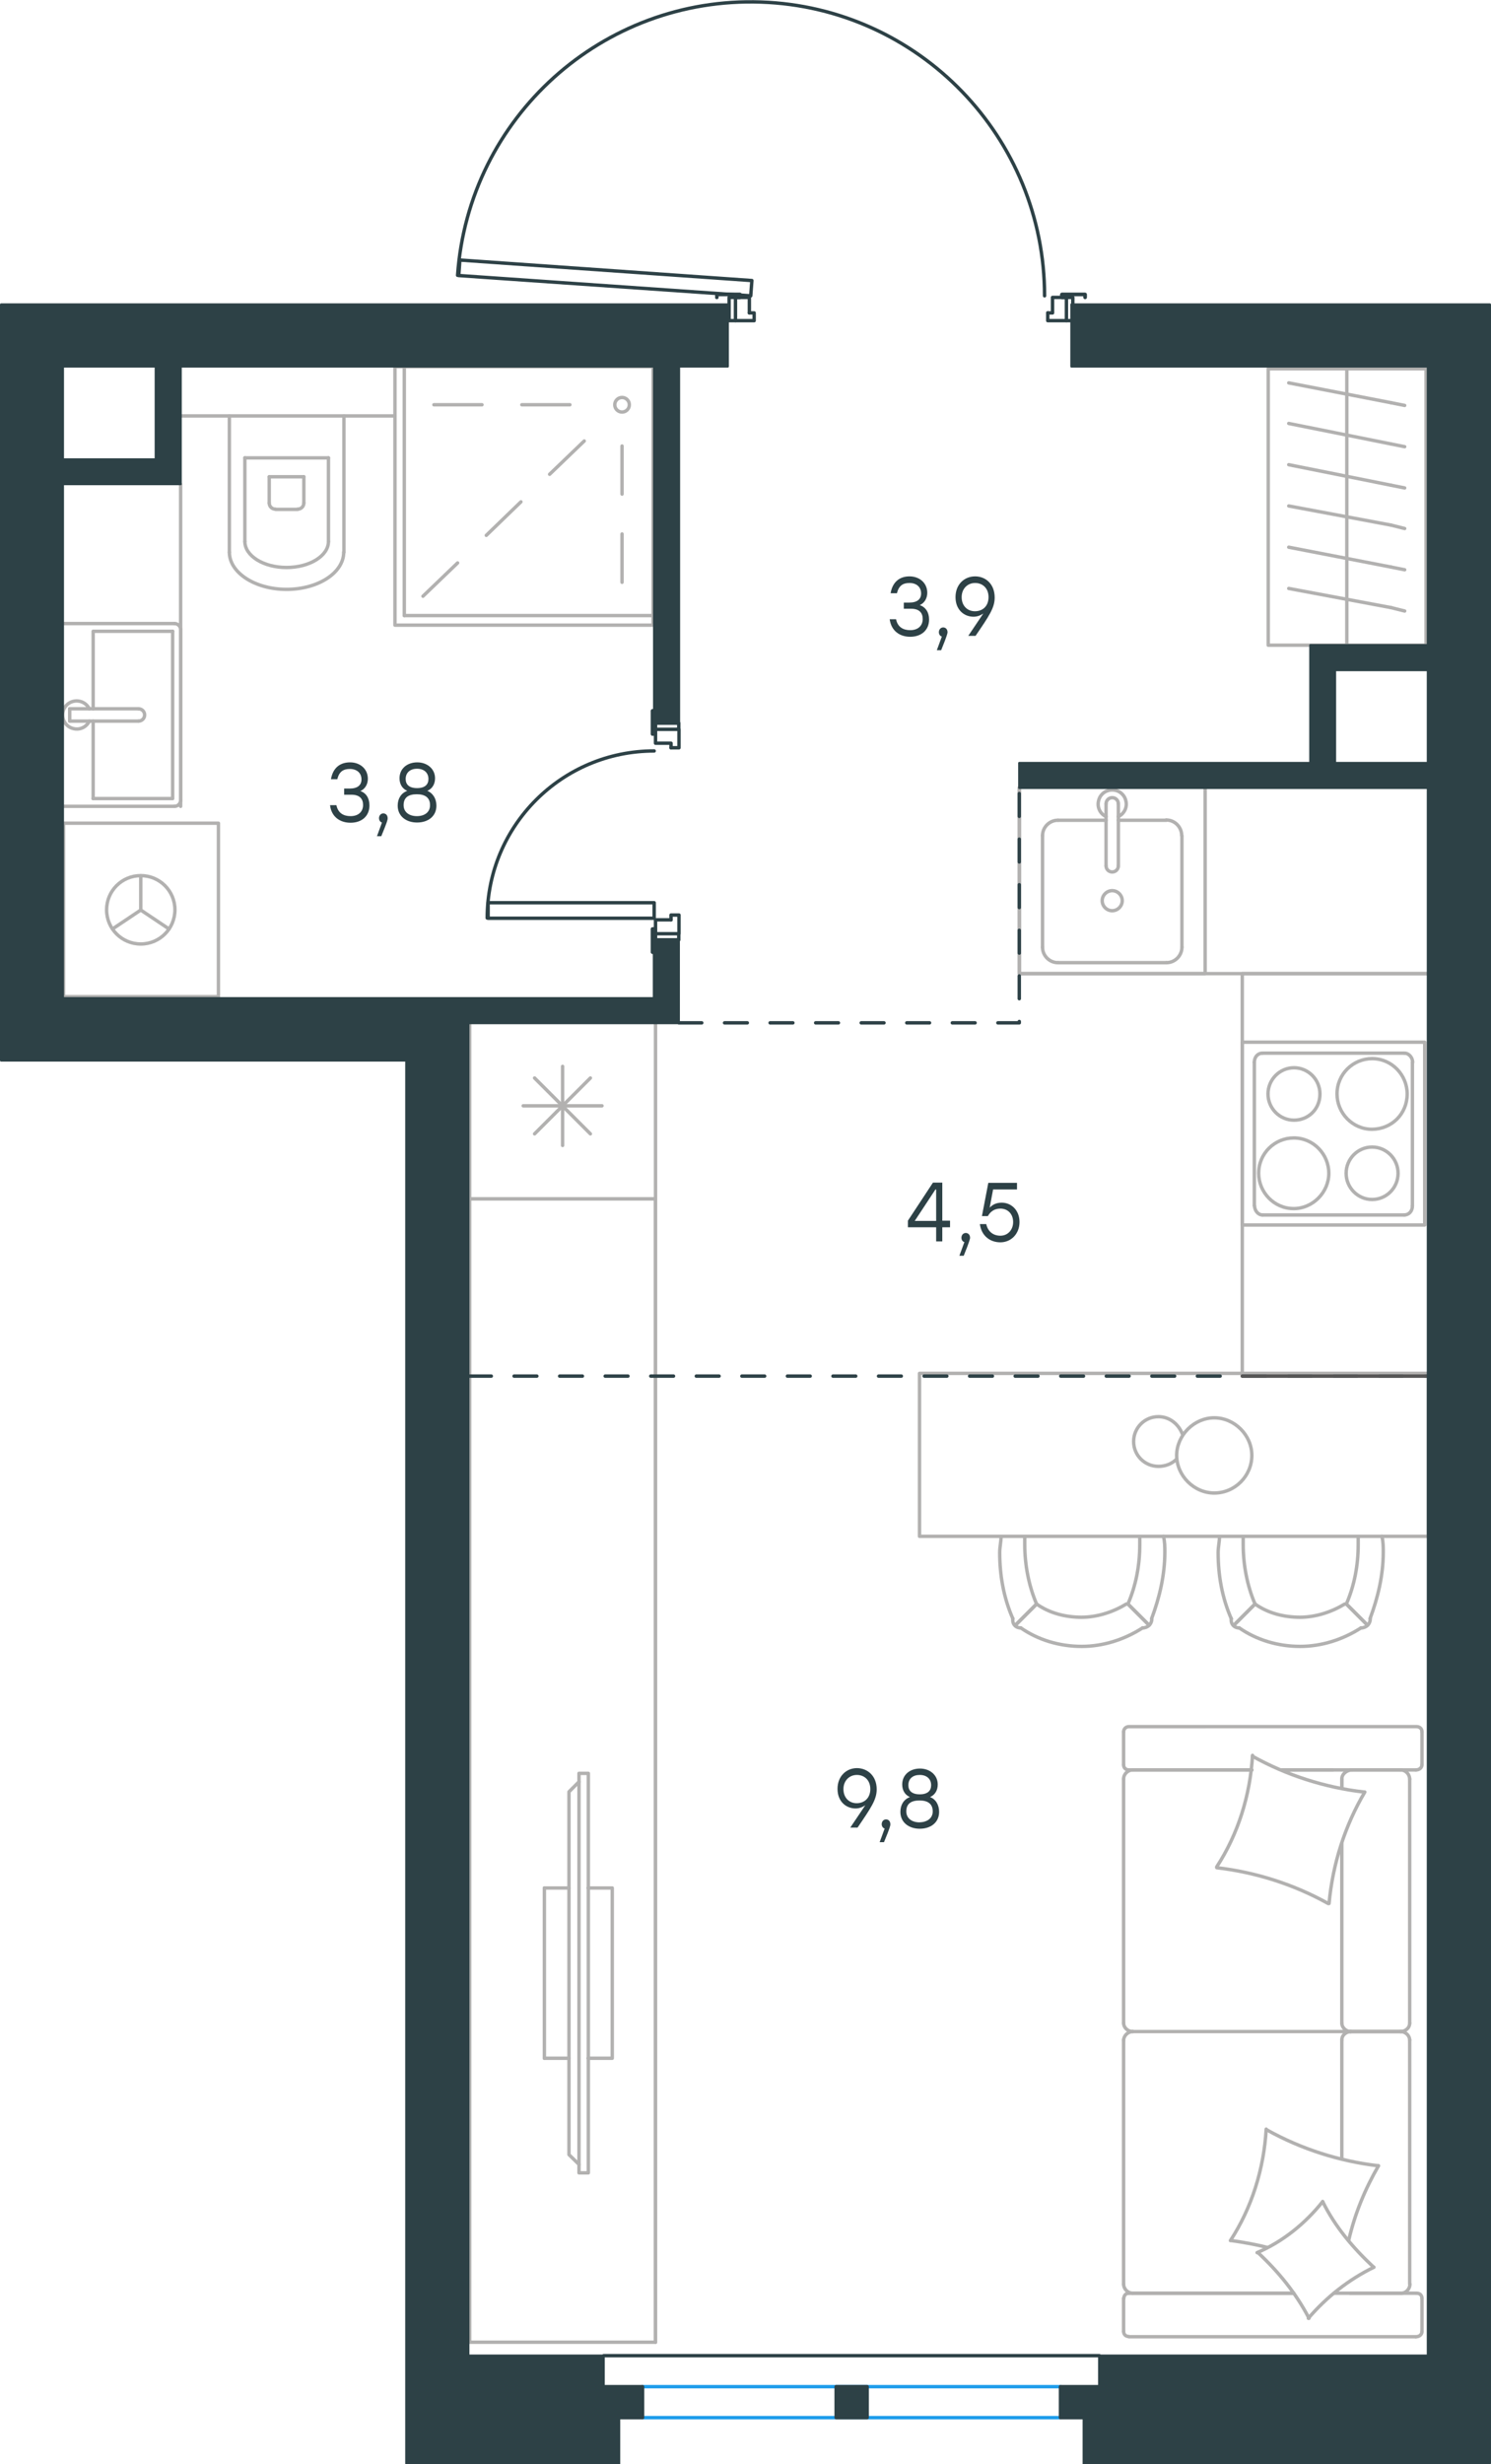 <?xml version="1.0" encoding="utf-8"?>
<!-- Generator: Adobe Illustrator 26.5.0, SVG Export Plug-In . SVG Version: 6.00 Build 0)  -->
<svg version="1.1" id="Слой_1" xmlns="http://www.w3.org/2000/svg" xmlns:xlink="http://www.w3.org/1999/xlink" x="0px" y="0px"
	 viewBox="0 0 654.6 1081.2" style="enable-background:new 0 0 654.6 1081.2;" xml:space="preserve">
<style type="text/css">
	.st0{fill:none;stroke:#B2B1B0;stroke-width:1.5;stroke-linecap:round;stroke-linejoin:round;stroke-miterlimit:22.926;}
	.st1{fill:none;stroke:#2D4146;stroke-width:1.5;stroke-linecap:round;stroke-linejoin:round;stroke-miterlimit:22.926;}
	
		.st2{fill:none;stroke:#2D4146;stroke-width:1.5;stroke-linecap:round;stroke-linejoin:round;stroke-miterlimit:10;stroke-dasharray:10;}
	.st3{enable-background:new    ;}
	.st4{fill:#2D4146;}
	.st5{fill:none;stroke:#575656;stroke-width:1.5;stroke-linecap:round;stroke-linejoin:round;stroke-miterlimit:22.926;}
	.st6{fill:#2D4146;stroke:#2D4146;stroke-linecap:round;stroke-linejoin:round;stroke-miterlimit:10;}
	.st7{fill:none;stroke:#1D9CEB;stroke-width:1.5;stroke-linecap:round;stroke-linejoin:round;stroke-miterlimit:10;}
	.st8{fill:none;stroke:#2D4146;stroke-width:1.5;stroke-linecap:round;stroke-linejoin:round;stroke-miterlimit:10;}
</style>
<line class="st0" x1="30.6" y1="316.4" x2="30.6" y2="311"/>
<line class="st0" x1="40.9" y1="316.4" x2="40.9" y2="350.4"/>
<polyline class="st0" points="40.9,311 40.9,277 75.8,277 "/>
<polyline class="st0" points="75.8,277 75.8,350.4 40.9,350.4 "/>
<path class="st0" d="M76.6,353.8c1.5,0,2.7-1.2,2.7-2.7"/>
<path class="st0" d="M79.3,276.3c0-1.5-1.2-2.7-2.7-2.7"/>
<path class="st0" d="M60.8,316.4c1.5,0,2.7-1.2,2.7-2.7s-1.2-2.7-2.7-2.7"/>
<line class="st0" x1="30.6" y1="316.4" x2="60.8" y2="316.4"/>
<line class="st0" x1="30.6" y1="311" x2="60.8" y2="311"/>
<path class="st0" d="M39.2,311c-1.3-2.6-4.1-3.9-6.9-3.3c-2.8,0.6-4.8,3.1-4.8,6s2,5.4,4.8,6c2.8,0.7,5.7-0.7,6.9-3.3"/>
<line class="st0" x1="27.6" y1="353.8" x2="76.6" y2="353.8"/>
<line class="st0" x1="79.3" y1="351.1" x2="79.3" y2="276.3"/>
<line class="st0" x1="76.6" y1="273.6" x2="27.7" y2="273.6"/>
<line class="st0" x1="239" y1="828.4" x2="249.8" y2="828.4"/>
<line class="st0" x1="239" y1="903.1" x2="249.8" y2="903.1"/>
<polyline class="st0" points="254.2,949.7 249.8,945.4 249.8,786.2 254.2,781.8 "/>
<rect x="254.2" y="778.1" class="st0" width="4.1" height="175.3"/>
<polyline class="st0" points="258.2,903.1 268.8,903.1 268.8,828.4 258.2,828.4 "/>
<line class="st0" x1="239" y1="828.4" x2="239" y2="903.1"/>
<line class="st0" x1="512.1" y1="359.9" x2="491" y2="359.9"/>
<path class="st0" d="M492.7,395.2c0-2.4-2-4.4-4.4-4.4s-4.4,2-4.4,4.4s2,4.4,4.4,4.4S492.7,397.6,492.7,395.2z"/>
<path class="st0" d="M485.6,379.9c0,1.5,1.2,2.7,2.7,2.7s2.7-1.2,2.7-2.7"/>
<line class="st0" x1="491" y1="352.8" x2="491" y2="379.9"/>
<path class="st0" d="M491,352.7c0-1.5-1.2-2.7-2.7-2.7s-2.7,1.2-2.7,2.7"/>
<line class="st0" x1="485.6" y1="352.8" x2="485.6" y2="379.9"/>
<path class="st0" d="M491,358.3c2.6-1.3,4-4.1,3.3-6.9c-0.6-2.8-3.1-4.8-6-4.8s-5.4,2-6,4.8c-0.7,2.8,0.7,5.7,3.3,6.9"/>
<path class="st0" d="M518.8,366.6c0-3.7-3-6.8-6.8-6.8"/>
<path class="st0" d="M464.5,359.9c-3.7,0-6.8,3-6.8,6.8"/>
<path class="st0" d="M512.1,422.4c3.7,0,6.8-3,6.8-6.8"/>
<path class="st0" d="M457.7,415.6c0,3.7,3,6.8,6.8,6.8"/>
<line class="st0" x1="518.9" y1="366.7" x2="518.9" y2="415.6"/>
<line class="st0" x1="512.1" y1="422.4" x2="464.5" y2="422.4"/>
<line class="st0" x1="457.7" y1="415.6" x2="457.7" y2="366.7"/>
<line class="st0" x1="464.5" y1="359.9" x2="485.6" y2="359.9"/>
<polyline class="st0" points="529.1,345.6 529.1,427.2 447.5,427.2 447.5,345.6 "/>
<line class="st0" x1="100.7" y1="242.4" x2="100.7" y2="182.5"/>
<path class="st0" d="M118.2,220.7c0,1.5,1.2,2.7,2.7,2.7"/>
<path class="st0" d="M130.7,223.4c1.5,0,2.7-1.2,2.7-2.7"/>
<line class="st0" x1="118.2" y1="209.2" x2="118.2" y2="220.7"/>
<line class="st0" x1="121" y1="223.5" x2="130.7" y2="223.5"/>
<line class="st0" x1="133.4" y1="220.7" x2="133.4" y2="209.2"/>
<line class="st0" x1="107.5" y1="237.6" x2="107.5" y2="200.9"/>
<path class="st0" d="M107.5,237.6c0,6.3,8.2,11.4,18.3,11.4s18.4-5.1,18.4-11.4"/>
<line class="st0" x1="144.2" y1="237.6" x2="144.2" y2="200.9"/>
<path class="st0" d="M100.7,242.3c0,9,11.3,16.3,25.1,16.3c13.9,0,25.1-7.3,25.1-16.3"/>
<line class="st0" x1="151" y1="242.4" x2="151" y2="182.5"/>
<line class="st0" x1="79.3" y1="182.5" x2="173.4" y2="182.5"/>
<line class="st0" x1="118.2" y1="209.2" x2="133.4" y2="209.2"/>
<line class="st0" x1="107.5" y1="200.9" x2="144.2" y2="200.9"/>
<polygon class="st0" points="626.9,427.2 447.6,427.2 447.6,345.6 447.6,427.2 "/>
<polyline class="st0" points="287.8,526 287.8,1027.7 206.2,1027.7 206.2,526 "/>
<polyline class="st0" points="206.2,526 287.8,526 287.8,1027.7 "/>
<line class="st0" x1="259.2" y1="473" x2="234.7" y2="497.5"/>
<line class="st0" x1="259.2" y1="497.5" x2="234.7" y2="473"/>
<line class="st0" x1="247" y1="467.9" x2="247" y2="502.6"/>
<line class="st0" x1="264.3" y1="485.2" x2="229.7" y2="485.2"/>
<polyline class="st0" points="206.2,448.9 206.2,526 287.8,526 287.8,448.9 "/>
<line class="st0" x1="79.3" y1="212.5" x2="79.3" y2="353.8"/>
<polyline class="st0" points="545.4,603.8 626.9,603.8 545.4,603.8 545.4,427.2 626.9,427.2 "/>
<polyline class="st0" points="49.4,407.6 61.8,399.3 74.2,407.6 "/>
<line class="st0" x1="61.8" y1="399.2" x2="61.8" y2="384.3"/>
<path class="st0" d="M61.8,414.2c8.3,0,15-6.7,15-15s-6.7-15-15-15s-15,6.7-15,15C46.8,407.5,53.5,414.2,61.8,414.2z"/>
<rect x="27.9" y="361.2" class="st0" width="68" height="76.1"/>
<g>
	<line class="st0" x1="273.1" y1="195.7" x2="273.1" y2="216.8"/>
	<line class="st0" x1="273.1" y1="234.3" x2="273.1" y2="255.5"/>
	<line class="st0" x1="250.2" y1="177.6" x2="229.1" y2="177.6"/>
	<line class="st0" x1="211.6" y1="177.6" x2="190.5" y2="177.6"/>
	<line class="st0" x1="256.5" y1="193.5" x2="241.3" y2="208.1"/>
	<line class="st0" x1="228.7" y1="220.2" x2="213.5" y2="234.9"/>
	<line class="st0" x1="200.9" y1="247" x2="185.7" y2="261.6"/>
	<ellipse class="st0" cx="273.1" cy="177.6" rx="3.2" ry="3.2"/>
	<rect x="173.4" y="160.9" class="st0" width="113.3" height="113.4"/>
	<line class="st0" x1="286.7" y1="270.1" x2="177.5" y2="270.1"/>
	<line class="st0" x1="177.5" y1="270.1" x2="177.5" y2="160.9"/>
</g>
<g>
	<rect x="556.8" y="161.8" class="st0" width="69.3" height="121.3"/>
	<line class="st0" x1="591.3" y1="285.3" x2="591.3" y2="161.8"/>
	<line class="st0" x1="616.7" y1="177.9" x2="610.7" y2="176.7"/>
	<line class="st0" x1="610.7" y1="176.7" x2="565.8" y2="168"/>
	<line class="st0" x1="616.7" y1="196" x2="610.7" y2="194.8"/>
	<line class="st0" x1="610.7" y1="194.8" x2="565.8" y2="185.8"/>
	<line class="st0" x1="616.7" y1="214.1" x2="610.7" y2="212.9"/>
	<line class="st0" x1="610.7" y1="212.9" x2="565.8" y2="203.9"/>
	<line class="st0" x1="616.7" y1="231.9" x2="610.7" y2="230.4"/>
	<line class="st0" x1="610.7" y1="230.4" x2="565.8" y2="222"/>
	<line class="st0" x1="616.7" y1="250" x2="610.7" y2="248.8"/>
	<line class="st0" x1="610.7" y1="248.8" x2="565.8" y2="240.1"/>
	<line class="st0" x1="616.7" y1="268.1" x2="610.7" y2="266.6"/>
	<line class="st0" x1="610.7" y1="266.6" x2="565.8" y2="258.2"/>
</g>
<g>
	<path class="st0" d="M579.5,480c0-6.3-5.1-11.5-11.4-11.5c-6.3,0-11.4,5.2-11.4,11.5s5.1,11.5,11.4,11.5S579.5,486.7,579.5,480z"/>
	<path class="st0" d="M583.4,514.8c0-8.3-6.7-15.5-15.4-15.5c-8.3,0-15.4,6.7-15.4,15.5c0,8.3,6.7,15.5,15.4,15.5
		C576.3,530.3,583.4,523.2,583.4,514.8z"/>
	<path class="st0" d="M613.8,514.8c0-6.3-5.1-11.5-11.4-11.5c-6.3,0-11.4,5.2-11.4,11.5s5.1,11.5,11.4,11.5S613.8,521.2,613.8,514.8
		z"/>
	<path class="st0" d="M617.8,480c0-8.3-6.7-15.5-15.4-15.5c-8.3,0-15.4,6.7-15.4,15.5c0,8.3,6.7,15.5,15.4,15.5
		C611.1,495.4,617.8,488.7,617.8,480z"/>
	<line class="st0" x1="550.7" y1="529.1" x2="550.7" y2="466.1"/>
	<line class="st0" x1="616.6" y1="533.1" x2="554.3" y2="533.1"/>
	<line class="st0" x1="620.1" y1="466.1" x2="620.1" y2="529.1"/>
	<line class="st0" x1="554.3" y1="462.1" x2="616.6" y2="462.1"/>
	<path class="st0" d="M620.1,529.1L620.1,529.1c0,2.4-1.6,4-3.6,4"/>
	<path class="st0" d="M550.7,466.1L550.7,466.1c0-2.4,1.6-4,3.5-4"/>
	<path class="st0" d="M554.3,533.1L554.3,533.1c-2,0-3.5-2-3.5-4"/>
	<path class="st0" d="M616.6,462.1L616.6,462.1c2,0,3.6,2,3.6,4"/>
	<rect x="545.4" y="457.3" class="st0" width="80.1" height="80.2"/>
</g>
<g>
	<rect x="403.7" y="602.6" class="st0" width="223.4" height="71.5"/>
	<path class="st0" d="M551,703.8c5.8,4.1,12.8,5.8,19.7,5.8c7,0,13.9-2.3,19.7-5.8"/>
	<path class="st0" d="M535.4,674.2c0,2.3-0.6,4.6-0.6,7c0,9.9,1.7,19.8,5.8,29.1"/>
	<path class="st0" d="M601.5,710.2c3.5-9.3,5.8-19.2,5.8-29.1c0-2.3,0-4.6-0.6-7"/>
	<path class="st0" d="M545.8,674.2c0,1.2,0,2.3,0,3.5c0,8.7,1.7,18,5.2,26.1"/>
	<path class="st0" d="M591.1,703.8c3.5-8.1,5.2-16.9,5.2-26.1c0-1.2,0-2.3,0-3.5"/>
	<path class="st0" d="M544.1,714.3c7.5,5.2,16.8,8.1,26.7,8.1c9.3,0,18.6-2.9,26.7-8.1"/>
	<line class="st0" x1="551" y1="703.8" x2="541.7" y2="713.1"/>
	<line class="st0" x1="591.1" y1="703.8" x2="600.4" y2="713.1"/>
	<line class="st0" x1="551" y1="703.8" x2="541.7" y2="713.1"/>
	<line class="st0" x1="591.1" y1="703.8" x2="600.4" y2="713.1"/>
	<path class="st0" d="M597.5,714.3c2.3,0,4.1-1.7,4.1-4.1"/>
	<path class="st0" d="M540.6,710.2c-0.4,2.3,1.2,4.1,3.5,4.1"/>
	<path class="st0" d="M455.1,703.8c5.8,4.1,12.8,5.8,19.7,5.8c7,0,13.9-2.3,19.7-5.8"/>
	<path class="st0" d="M439.5,674.2c0,2.3-0.6,4.6-0.6,7c0,9.9,1.7,19.8,5.8,29.1"/>
	<path class="st0" d="M505.6,710.2c3.5-9.3,5.8-19.2,5.8-29.1c0-2.3,0-4.6-0.6-7"/>
	<path class="st0" d="M449.9,674.2c0,1.2,0,2.3,0,3.5c0,8.7,1.7,18,5.2,26.1"/>
	<path class="st0" d="M495.2,703.8c3.5-8.1,5.2-16.9,5.2-26.1c0-1.2,0-2.3,0-3.5"/>
	<path class="st0" d="M448.2,714.3c7.5,5.2,16.8,8.1,26.7,8.1c9.3,0,18.6-2.9,26.7-8.1"/>
	<line class="st0" x1="455.1" y1="703.8" x2="445.8" y2="713.1"/>
	<line class="st0" x1="495.2" y1="703.8" x2="504.5" y2="713.1"/>
	<line class="st0" x1="455.1" y1="703.8" x2="445.8" y2="713.1"/>
	<line class="st0" x1="495.2" y1="703.8" x2="504.5" y2="713.1"/>
	<path class="st0" d="M501.6,714.3c2.3,0,4.1-1.7,4.1-4.1"/>
	<path class="st0" d="M444.7,710.2c-0.4,2.3,1.2,4.1,3.5,4.1"/>
	<path class="st0" d="M549.6,638.6c0-8.9-7.6-16.5-16.5-16.5c-8.8,0-16.5,7.6-16.5,16.5s7.6,16.5,16.5,16.5
		C542.3,655.1,549.6,647.5,549.6,638.6z"/>
	<path class="st0" d="M516.6,640.2c-2,2-4.8,3.2-8,3.2c-6,0-10.9-4.8-10.9-10.9c0-6,4.8-10.9,10.9-10.9c4.8,0,8.8,3.2,10.5,7.6"/>
</g>
<g>
	<line class="st0" x1="589.1" y1="809" x2="589.1" y2="887.7"/>
	<line class="st0" x1="493.3" y1="1022.9" x2="493.3" y2="1008.5"/>
	<line class="st0" x1="493.3" y1="1002.2" x2="493.3" y2="895.1"/>
	<line class="st0" x1="562.7" y1="776.6" x2="585.1" y2="776.6"/>
	<line class="st0" x1="497.3" y1="776.6" x2="549.6" y2="776.6"/>
	<line class="st0" x1="497.3" y1="1006.2" x2="568" y2="1006.2"/>
	<line class="st0" x1="592.8" y1="891.4" x2="615.3" y2="891.4"/>
	<line class="st0" x1="589.1" y1="895.1" x2="589.1" y2="947.2"/>
	<line class="st0" x1="624.3" y1="759.9" x2="624.3" y2="774.3"/>
	<line class="st0" x1="615.3" y1="891.4" x2="592.8" y2="891.4"/>
	<line class="st0" x1="618.9" y1="1002.2" x2="618.9" y2="895.1"/>
	<line class="st0" x1="568" y1="1006.2" x2="495.7" y2="1006.2"/>
	<line class="st0" x1="493.3" y1="887.7" x2="493.3" y2="780.6"/>
	<line class="st0" x1="493.3" y1="774.3" x2="493.3" y2="759.9"/>
	<line class="st0" x1="589.1" y1="780.6" x2="589.1" y2="784.6"/>
	<line class="st0" x1="621.6" y1="776.6" x2="562.7" y2="776.6"/>
	<line class="st0" x1="589.1" y1="780.6" x2="589.1" y2="784.6"/>
	<line class="st0" x1="615.3" y1="776.6" x2="592.8" y2="776.6"/>
	<line class="st0" x1="615.3" y1="891.4" x2="592.8" y2="891.4"/>
	<line class="st0" x1="618.9" y1="887.7" x2="618.9" y2="780.6"/>
	<line class="st0" x1="549.6" y1="776.6" x2="495.7" y2="776.6"/>
	<line class="st0" x1="621.6" y1="1025.3" x2="495.7" y2="1025.3"/>
	<line class="st0" x1="624.3" y1="1008.5" x2="624.3" y2="1022.9"/>
	<line class="st0" x1="585.6" y1="1006.2" x2="621.6" y2="1006.2"/>
	<line class="st0" x1="592.8" y1="891.4" x2="497.3" y2="891.4"/>
	<line class="st0" x1="592.8" y1="1006.2" x2="615.3" y2="1006.2"/>
	<path class="st0" d="M621.6,776.6c1.9,0,2.7-1.3,2.7-2.3"/>
	<path class="st0" d="M495.7,1006.2c-1.7,0-2.3,1.3-2.3,2.3"/>
	<path class="st0" d="M624.3,1008.5c0-1.7-1.3-2.3-2.3-2.3"/>
	<path class="st0" d="M589.1,887.7c0,1.8,1.7,3.7,4,3.7"/>
	<path class="st0" d="M615.3,1006.2c1.8,0,3.7-1.7,3.7-4"/>
	<path class="st0" d="M618.9,780.6c0-2-1.7-4-4-4"/>
	<path class="st0" d="M493.3,887.7c0,1.8,1.7,3.7,4,3.7"/>
	<path class="st0" d="M614.9,891.4c2,0,4-1.5,4-3.7"/>
	<path class="st0" d="M497.3,891.4c-2,0-4,1.7-4,4"/>
	<path class="st0" d="M624.3,759.9c0-1.7-1.3-2.3-2.4-2.3H495.7c-1.7,0-2.4,1.3-2.4,2.3"/>
	<path class="st0" d="M618.9,895.1c0-1.8-1.7-3.7-4-3.7"/>
	<path class="st0" d="M493.3,1022.9c0,1.7,1.3,2.3,2.3,2.3"/>
	<path class="st0" d="M497.3,776.6c-2,0-4,1.7-4,4"/>
	<path class="st0" d="M493.3,774.3c0,1.7,1.3,2.3,2.3,2.3"/>
	<path class="st0" d="M493.3,1002.2c0,2,1.7,4,4,4"/>
	<path class="st0" d="M593.6,776.6c-2.2,0-4.5,1.7-4.5,4"/>
	<path class="st0" d="M593.1,891.4c-2,0-4,1.5-4,3.7"/>
	<path class="st0" d="M621.6,1025.3c1.9,0,2.7-1.3,2.7-2.3"/>
	<path class="st0" d="M583.1,835.2c-15.1-8.4-31.8-13.7-48.9-15.7"/>
	<path class="st0" d="M574.7,1017.2c-5.7-11-13.4-20.4-22.4-28.8"/>
	<path class="st0" d="M551.9,988.4c11.1-4.7,21.1-12.7,28.8-22.4"/>
	<path class="st0" d="M534.2,819.1c9.4-14.4,14.7-31.5,15.7-48.9"/>
	<path class="st0" d="M556.3,934.6c15.1,8.4,31.8,13.7,48.9,15.7"/>
	<path class="st0" d="M605.2,950.3c-6,10.4-10.4,21.1-13.1,32.8"/>
	<path class="st0" d="M540.2,983.1c9.4-14.4,14.7-31.5,15.7-48.9"/>
	<path class="st0" d="M549.9,770.6c15.1,8.4,31.8,13.7,48.9,15.7"/>
	<path class="st0" d="M599.2,786.3c-8.7,14.7-14.1,31.5-15.7,48.9"/>
	<path class="st0" d="M580.7,966c5.4,11,13.4,20.4,22.4,28.8"/>
	<path class="st0" d="M556.3,986.1c-5-1.3-10.7-2.3-15.7-3"/>
	<path class="st0" d="M603.2,994.8c-11.1,5.4-20.8,13.1-28.8,22.4"/>
</g>
<rect x="287.8" y="409.7" class="st1" width="10.2" height="2.7"/>
<rect x="287.8" y="317.3" class="st1" width="10.2" height="2.7"/>
<path class="st1" d="M287.2,329.5c-40.5,0-73.3,32.8-73.3,73.3"/>
<rect x="214.3" y="396.1" class="st1" width="72.9" height="6.8"/>
<polyline class="st1" points="287.8,320 287.8,322.1 286.5,322.1 286.5,311.9 287.8,311.9 "/>
<polyline class="st1" points="287.8,417.8 286.5,417.8 286.5,407.6 287.8,407.6 287.8,409.7 "/>
<polyline class="st1" points="287.8,320 287.8,322.1 286.5,322.1 286.5,311.9 287.8,311.9 "/>
<polyline class="st1" points="287.8,417.8 286.5,417.8 286.5,407.6 287.8,407.6 287.8,409.7 "/>
<polyline class="st1" points="287.8,409.7 287.8,403.6 294.6,403.6 "/>
<polyline class="st1" points="294.6,403.6 294.6,401.5 298.1,401.5 298.1,409.7 "/>
<polyline class="st1" points="298.1,320 298.1,328.1 294.6,328.1 "/>
<polyline class="st1" points="294.6,328.1 294.6,326.1 287.8,326.1 287.8,320 "/>
<rect x="320.1" y="130.5" class="st1" width="2.8" height="10.2"/>
<rect x="468.2" y="130.5" class="st1" width="2.8" height="10.2"/>
<path class="st1" d="M458.6,129.8c0-69.5-55.1-126.5-124.5-128.9c-69.5-2.4-128.4,50.6-133.2,119.9"/>
<polygon class="st1" points="201.4,120.9 201.9,114.1 330.1,123.1 329.6,129.8 "/>
<polyline class="st1" points="468.2,130.5 466.2,130.5 466.2,129.2 476.4,129.2 476.4,130.5 "/>
<polyline class="st1" points="314.7,130.5 314.7,129.2 324.9,129.2 324.9,130.5 322.9,130.5 "/>
<polyline class="st1" points="468.2,130.5 466.2,130.5 466.2,129.2 476.4,129.2 476.4,130.5 "/>
<polyline class="st1" points="314.7,130.5 314.7,129.2 324.9,129.2 324.9,130.5 322.9,130.5 "/>
<polyline class="st1" points="468.2,140.7 460,140.7 460,137.3 "/>
<polyline class="st1" points="460,137.3 462.1,137.3 462.1,130.5 468.2,130.5 "/>
<polyline class="st1" points="322.9,130.5 329,130.5 329,137.3 "/>
<polyline class="st1" points="329,137.3 331.1,137.3 331.1,140.7 322.9,140.7 "/>
<line class="st2" x1="205.7" y1="603.8" x2="626.9" y2="603.8"/>
<polyline class="st2" points="298.1,448.8 447.5,448.8 447.5,347.3 "/>
<g class="st3">
	<path class="st4" d="M384.9,785.1c0,4.5-2.4,8-8.4,16.8h-3.2l6.6-9.8c-1.2,0.8-2.6,1.4-4.3,1.4c-4.1,0-7.9-3-7.9-8.6
		c0-5.5,3.8-9.1,8.6-9.1C381,775.9,384.9,779.3,384.9,785.1z M382.1,785c0-3.9-2.6-6.2-5.9-6.2c-3.3,0-5.9,2.5-5.9,6.2
		c0,3.9,2.6,6.2,5.8,6.2C379.6,791.2,382.1,788.8,382.1,785z"/>
	<path class="st4" d="M388.1,808.3h-1.9l2.2-6c-0.8-0.2-1.3-1-1.3-1.9c0-1.2,0.8-2.1,1.9-2.1c0.8,0,1.9,0.5,1.9,2.2
		C390.9,801,390.8,801.8,388.1,808.3z"/>
	<path class="st4" d="M412.3,795c0,4.7-3.7,7.4-8.5,7.4c-4.8,0-8.5-2.8-8.5-7.4c0-3.1,1.5-5.5,4.2-6.5c-2.2-0.9-3.4-3-3.4-5.5
		c0-4.3,3.4-7,7.8-7c4.3,0,7.8,2.8,7.8,7c0,2.5-1.2,4.6-3.4,5.5C410.8,789.4,412.3,791.9,412.3,795z M409.5,794.8
		c0-3.2-2-4.8-5.8-4.8c-3.8,0-5.8,1.5-5.8,4.8c0,3,2.4,4.8,5.8,4.8C407.1,799.5,409.5,797.8,409.5,794.8z M398.8,783.3
		c0,2.3,1.4,4,5,4s5-1.7,5-4c0-2.8-2-4.5-5-4.5S398.8,780.4,398.8,783.3z"/>
</g>
<g class="st3">
	<path class="st4" d="M407.9,271.8c0,4.7-3.4,7.6-8.3,7.6c-4.5,0-8.3-2.5-9-7.7h2.8c0.7,3.5,3.2,4.8,6.2,4.8c3.4,0,5.5-1.9,5.5-4.9
		c0-2.6-1.4-4.5-5.1-4.5h-3.2v-2.7h2.4c3.5,0,5.2-1.5,5.2-4c0-2.9-2.1-4.6-5.1-4.6c-2.8,0-4.7,1.1-5.5,4.5H391
		c0.9-5.2,4.2-7.4,8.3-7.4c4.4,0,7.8,2.9,7.8,7.2c0,2.4-1.2,4.5-3.3,5.4C406.4,266.4,407.9,268.7,407.9,271.8z"/>
	<path class="st4" d="M413.2,285.3h-1.9l2.2-6c-0.8-0.2-1.3-1-1.3-1.9c0-1.2,0.8-2.1,1.9-2.1c0.8,0,1.9,0.5,1.9,2.2
		C415.9,278.1,415.8,278.9,413.2,285.3z"/>
	<path class="st4" d="M436.7,262.2c0,4.5-2.4,8-8.4,16.8h-3.2l6.6-9.8c-1.2,0.8-2.6,1.4-4.3,1.4c-4.1,0-7.9-3-7.9-8.6
		c0-5.5,3.8-9.1,8.6-9.1C432.8,252.9,436.7,256.3,436.7,262.2z M434,262c0-3.9-2.6-6.2-5.9-6.2c-3.3,0-5.9,2.5-5.9,6.2
		c0,3.9,2.6,6.2,5.8,6.2C431.5,268.2,434,265.9,434,262z"/>
</g>
<g class="st3">
	<path class="st4" d="M162.2,353.4c0,4.7-3.4,7.6-8.3,7.6c-4.5,0-8.4-2.5-9-7.7h2.8c0.7,3.5,3.2,4.8,6.2,4.8c3.4,0,5.5-1.9,5.5-4.9
		c0-2.6-1.4-4.5-5.1-4.5h-3.2v-2.7h2.4c3.5,0,5.2-1.5,5.2-4c0-2.9-2.1-4.6-5.1-4.6c-2.8,0-4.7,1.1-5.5,4.5h-2.8
		c0.9-5.2,4.2-7.4,8.4-7.4c4.4,0,7.8,2.9,7.8,7.2c0,2.4-1.2,4.5-3.3,5.4C160.7,347.9,162.2,350.2,162.2,353.4z"/>
	<path class="st4" d="M167.4,366.9h-1.9l2.2-6c-0.8-0.2-1.3-1-1.3-1.9c0-1.2,0.8-2.1,1.9-2.1c0.8,0,1.9,0.5,1.9,2.2
		C170.2,359.6,170.1,360.4,167.4,366.9z"/>
	<path class="st4" d="M191.6,353.5c0,4.7-3.7,7.4-8.5,7.4s-8.5-2.8-8.5-7.4c0-3.1,1.5-5.5,4.2-6.5c-2.2-0.9-3.4-3-3.4-5.5
		c0-4.3,3.4-7,7.8-7c4.3,0,7.8,2.8,7.8,7c0,2.5-1.2,4.6-3.4,5.5C190.1,348,191.6,350.5,191.6,353.5z M188.8,353.3
		c0-3.2-2-4.8-5.8-4.8c-3.8,0-5.8,1.5-5.8,4.8c0,3,2.4,4.8,5.8,4.8C186.4,358.1,188.8,356.4,188.8,353.3z M178.1,341.8
		c0,2.3,1.4,4,5,4s5-1.7,5-4c0-2.8-2-4.5-5-4.5C180.1,337.3,178.1,339,178.1,341.8z"/>
</g>
<g class="st3">
	<path class="st4" d="M417.1,538.5h-3.4v6.2H411v-6.2h-12.4v-2.9l11-16.7h4.1v16.7h3.4V538.5z M411,535.7v-13.8h-0.3l-9.1,13.8
		L411,535.7z"/>
	<path class="st4" d="M423.1,551h-1.9l2.2-6c-0.8-0.2-1.3-1-1.3-1.9c0-1.2,0.8-2.1,1.9-2.1c0.8,0,1.9,0.5,1.9,2.2
		C425.8,543.7,425.7,544.6,423.1,551z"/>
	<path class="st4" d="M447.6,536.2c0,5.2-3.7,8.9-8.4,8.9c-4.4,0-8.3-2.7-9-8h2.8c0.7,3.3,3.1,5.1,6.2,5.1c3.3,0,5.6-2.6,5.6-6
		c0-3.6-2.4-5.9-5.6-5.9c-2.6,0-4.4,1.3-5.5,3.3h-2.6l2.8-14.6h12.6v2.9h-10.5l-1.5,8c1.3-1.4,3-2.2,5.3-2.2
		C444,527.7,447.6,531,447.6,536.2z"/>
</g>
<line class="st5" x1="545.4" y1="603.8" x2="626.9" y2="603.8"/>
<path class="st6" d="M0.5,133.6v27.2v122.3V294v108.7v10.9v40.8v10.9h27.1h150.8v568v47.6h27.2v-47.8v-38.3V448.9h81.5h3.3h7.6
	v-36.7h-10.9V438h-81.5H204h-25.6H27.6V212.4h40.8h10.9v-51.6h207.9v156.3h10.9V160.8h21.4v-27.2H0.5z M68.4,201.6H27.6v-40.8h40.8
	V201.6z"/>
<g>
	<line class="st7" x1="465.6" y1="1060.8" x2="282.1" y2="1060.8"/>
	<line class="st7" x1="465.6" y1="1047.2" x2="282.1" y2="1047.2"/>
	<line class="st8" x1="482.6" y1="1033.6" x2="265.1" y2="1033.6"/>
	<rect x="465.6" y="1047.2" class="st8" width="17" height="13.6"/>
	<rect x="367.1" y="1047.2" class="st8" width="13.6" height="13.6"/>
	<rect x="265.1" y="1047.2" class="st8" width="17" height="13.6"/>
	<rect x="367.1" y="1047.2" class="st6" width="13.6" height="13.6"/>
	<rect x="265.1" y="1047.2" class="st6" width="17" height="13.6"/>
	<polygon class="st6" points="265,1033.6 206.5,1033.6 206.5,1033.6 179.4,1033.6 179.4,1033.6 179.4,1081.2 271.8,1081.2 
		271.8,1074.4 271.8,1061.4 271.8,1060.8 265,1060.8 	"/>
	<polygon class="st6" points="475.8,1060.8 475.8,1061.4 475.8,1074.4 475.8,1081.2 628,1081.2 628,1033.6 482.6,1033.6 
		482.6,1047.2 465.6,1047.2 465.6,1060.8 482.6,1060.8 482.6,1060.8 	"/>
</g>
<path class="st6" d="M627,133.6h-15.7h-27.1h-82.6h-31.2v27.2h11.7h93.2h10.8h40.8v122.3h-40.8h-10.8v21.2v30.5H447.5v10.9h127.7
	h3.9h47.8v23.1v163v276.1v219.8v5.5v47.6h27.2v-47.6V807.9V531.8v-91.1v-10.9v-61.1V196.2v-10.9v-40.8v-10.9H627z M626.9,334.8
	h-40.8v-30.5V294h40.8V334.8z"/>
</svg>
